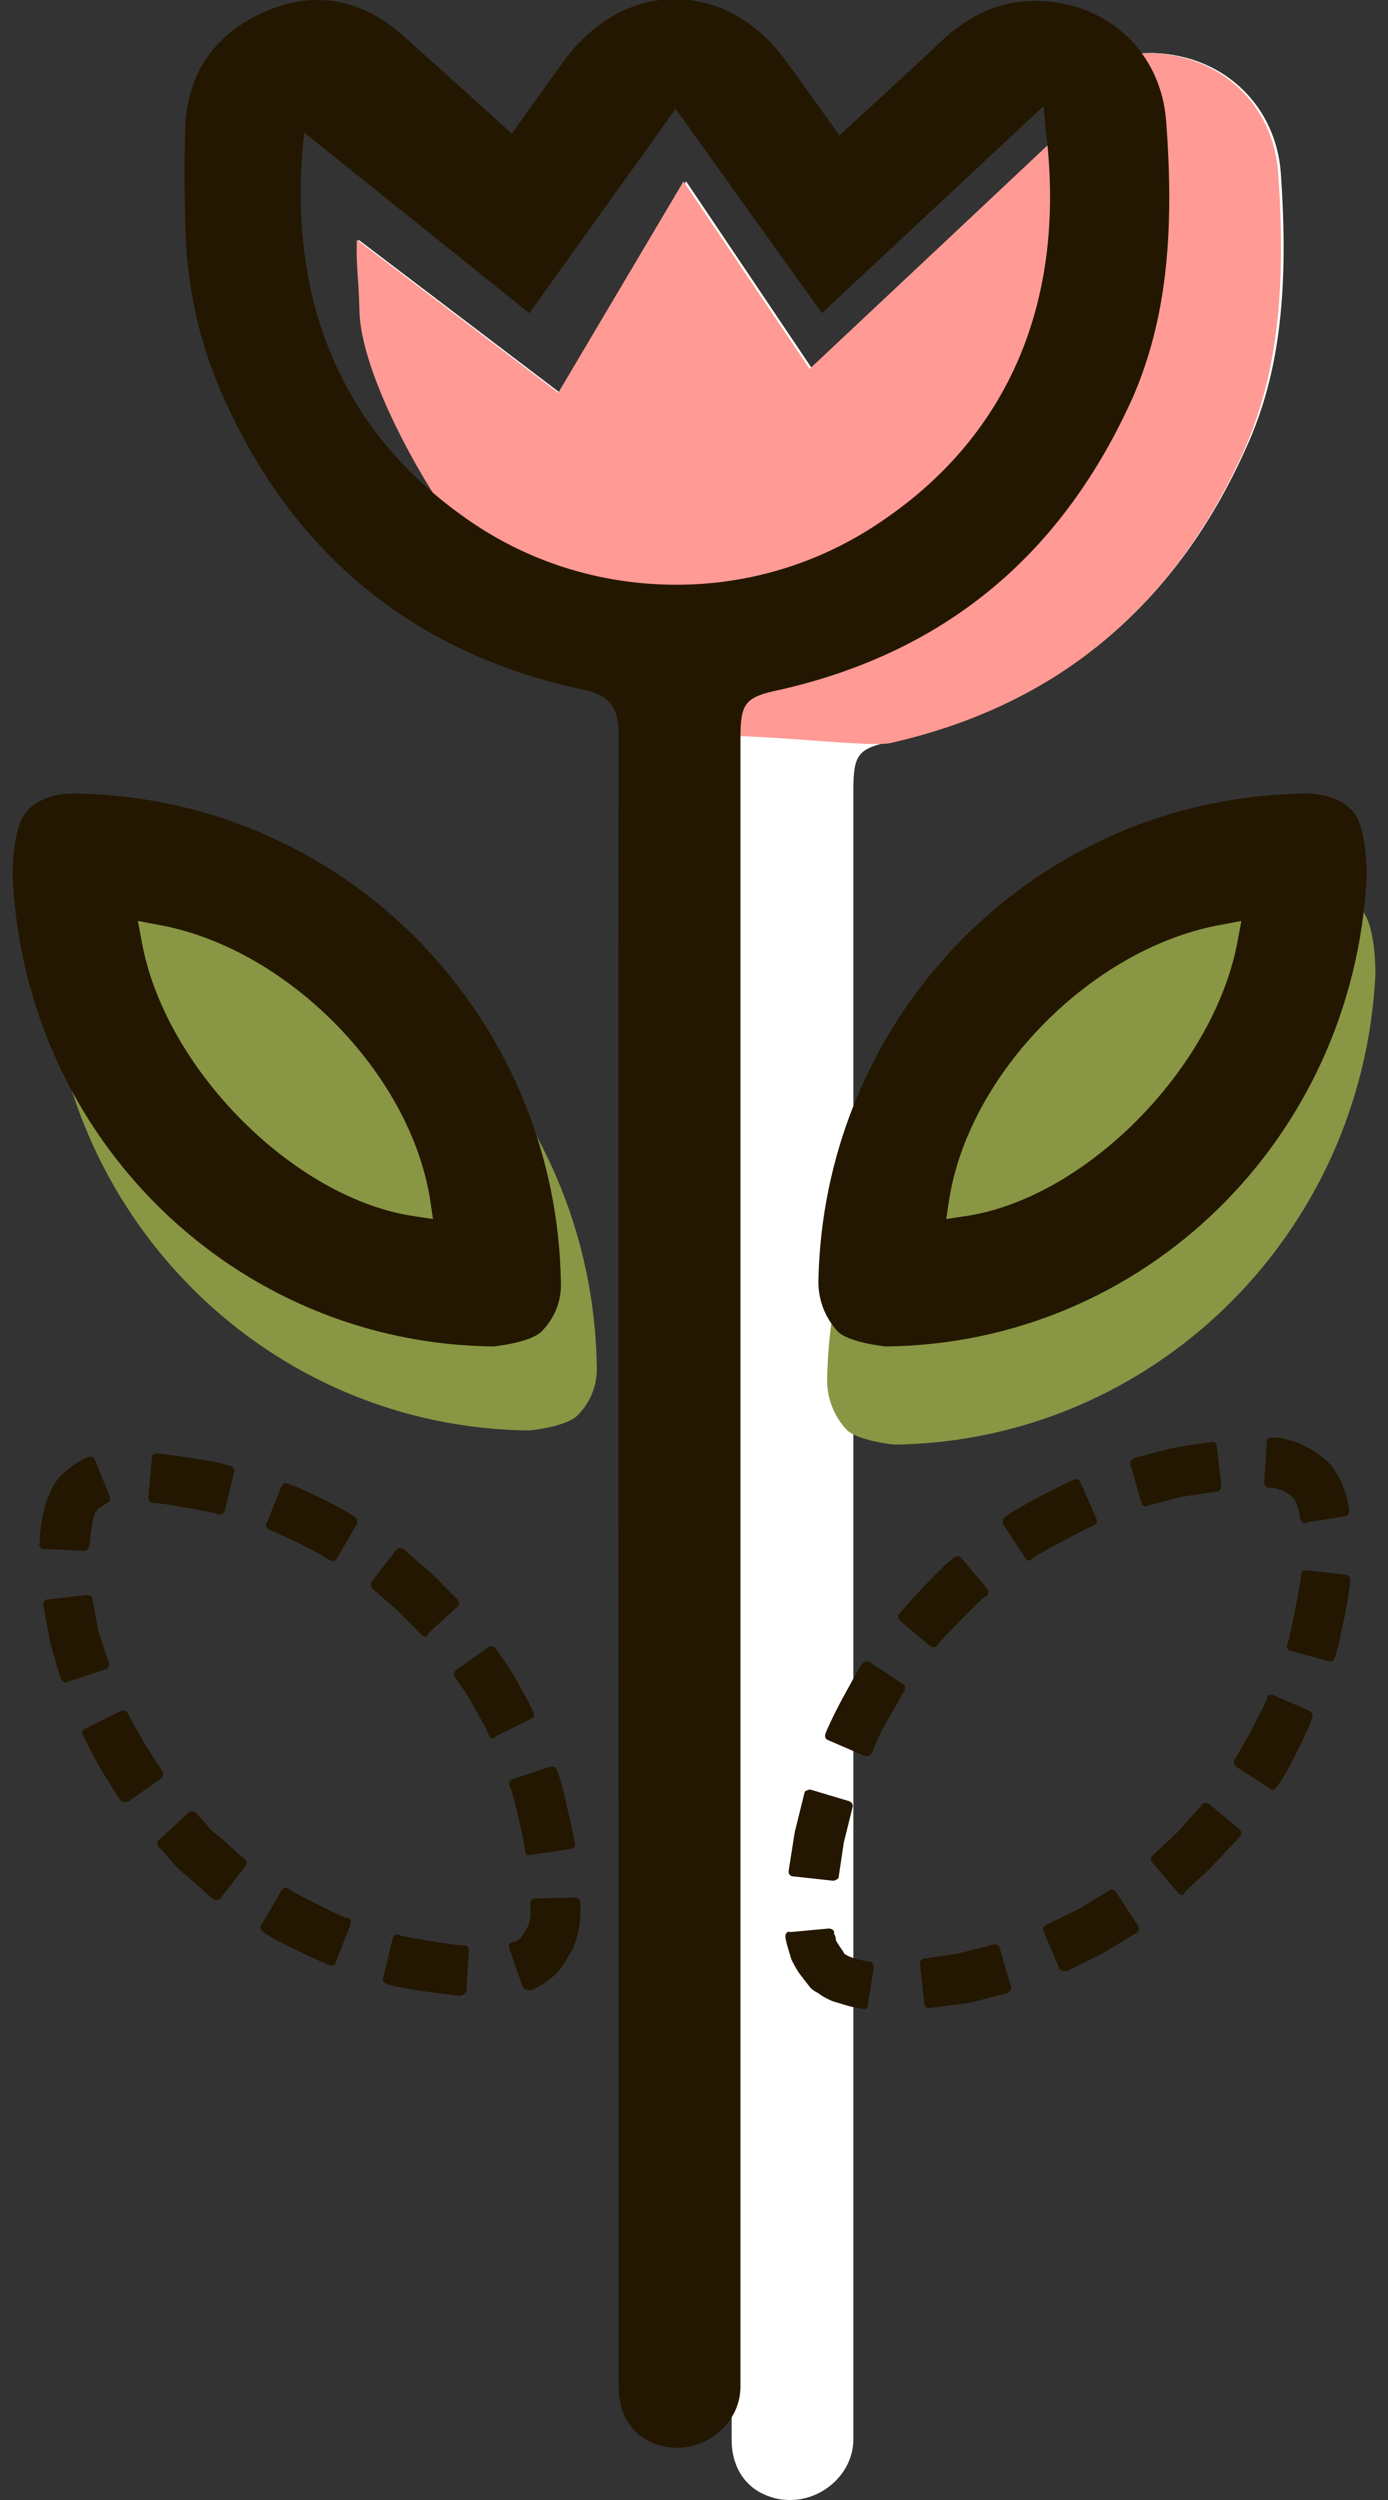 <svg width="55" height="99" viewBox="0 0 55 99" fill="none" xmlns="http://www.w3.org/2000/svg">
<rect x="0" y="0" width="55" height="99" fill="#333333" stroke="none"/>
<g clip-path="url(#clip0_637_2015)">
<path d="M50.752 6.831C50.544 4.169 48.496 2.207 45.754 2.102H45.546C44.193 2.102 44.401 3.118 43.29 4.169C42.458 4.975 32.185 14.608 32.185 14.608L27.188 7.182L22.19 15.554L14.208 9.494C14.174 10.545 14.278 10.93 14.312 12.296C14.382 14.678 16.811 19.198 18.72 21.615C23.093 27.01 21.01 25.994 27.778 27.465C28.749 27.675 29.027 30.092 28.992 31.108C28.957 33.21 28.992 94.271 28.992 96.618C28.992 97.704 29.547 98.545 30.485 98.86C30.762 98.965 31.04 99 31.317 99C32.602 99 33.816 97.949 33.816 96.583C33.816 92.449 33.816 31.284 33.816 31.284C33.816 29.882 33.99 29.637 35.343 29.357C42.006 27.85 46.622 23.927 49.398 17.691C50.752 14.713 51.064 11.35 50.752 6.831Z" fill="white"/>
<path d="M50.648 6.831C50.44 4.134 48.392 2.207 45.65 2.102H45.442C44.089 2.102 44.297 3.118 43.186 4.169C42.353 4.975 32.081 14.608 32.081 14.608L27.084 7.182L22.121 15.554L14.139 9.494C14.104 10.545 14.208 10.93 14.243 12.296C14.278 14.713 16.707 19.233 18.65 21.65C23.023 27.045 20.941 26.029 27.708 27.5C28.402 27.64 28.715 28.866 28.854 29.917L26.841 29.532C26.91 28.586 34.129 29.672 35.274 29.427C41.937 27.92 46.553 23.997 49.329 17.761C50.648 14.713 50.96 11.35 50.648 6.831Z" fill="#FF9A94"/>
<path d="M46.206 4.764C45.998 2.102 43.951 0.14 41.209 0.035H41.001C39.647 0.035 38.467 0.561 37.357 1.576C36.524 2.382 33.262 5.36 33.262 5.36C33.262 5.36 31.561 2.978 31.145 2.417C30 0.841 28.438 -0.035 26.737 -0.035C25.072 -0.035 23.51 0.841 22.364 2.382C21.983 2.908 20.282 5.29 20.282 5.29C20.282 5.29 16.638 1.997 15.84 1.296C14.799 0.42 13.723 -2.33203e-06 12.578 -2.33203e-06C11.849 -2.33203e-06 11.12 0.175 10.357 0.525C8.413 1.436 7.372 3.013 7.338 5.22C7.303 6.271 7.303 7.392 7.338 8.758C7.372 11.175 7.858 13.452 8.76 15.519C11.537 21.895 16.361 25.889 23.163 27.325C24.134 27.535 24.516 28.026 24.516 29.041C24.482 31.143 24.516 92.204 24.516 94.551C24.516 95.637 25.072 96.478 26.009 96.793C26.286 96.898 26.564 96.933 26.841 96.933C28.125 96.933 29.34 95.882 29.34 94.516C29.34 90.382 29.34 29.252 29.34 29.252C29.34 27.85 29.514 27.605 30.867 27.325C37.53 25.819 42.146 21.895 44.922 15.659C46.206 12.646 46.553 9.283 46.206 4.764ZM34.997 20.599C32.568 22.28 29.722 23.156 26.807 23.156C23.718 23.156 20.768 22.21 18.269 20.389C12.196 16.01 11.537 9.739 12.057 5.255L20.976 12.401L26.772 4.309L32.568 12.401L41.348 4.204L41.452 5.255C42.25 11.876 39.994 17.201 34.997 20.599Z" fill="#231701"/>
<path d="M54.5 38.605C54.5 38.605 54.535 36.643 53.945 36.013C53.529 35.557 52.869 35.312 52.106 35.312C51.585 35.312 50.995 35.347 50.266 35.417C40.445 36.433 32.949 44.701 32.775 54.65C32.775 55.49 33.122 56.156 33.539 56.611C33.99 57.067 35.448 57.207 35.448 57.207C45.651 57.067 53.98 48.94 54.5 38.605Z" fill="#899644"/>
<path d="M20.976 56.647C20.976 56.647 22.433 56.506 22.885 56.051C23.336 55.596 23.683 54.93 23.648 54.089C23.475 44.14 15.979 35.873 6.157 34.857C5.428 34.787 4.873 34.752 4.318 34.752C3.554 34.752 2.895 34.997 2.479 35.452C1.889 36.118 1.923 38.045 1.923 38.045C2.409 48.414 10.738 56.541 20.976 56.647Z" fill="#899644"/>
<path d="M54.154 34.717C54.154 34.717 54.188 32.755 53.598 32.124C53.182 31.669 52.523 31.424 51.759 31.424C51.239 31.424 50.648 31.459 49.92 31.529C40.098 32.545 32.602 40.812 32.429 50.761C32.429 51.602 32.776 52.267 33.192 52.723C33.643 53.178 35.101 53.319 35.101 53.319C45.339 53.213 53.633 45.086 54.154 34.717ZM37.6 47.573C38.363 42.494 43.326 37.484 48.462 36.608L49.191 36.468L49.052 37.204C48.15 42.283 42.979 47.503 38.19 48.169L37.495 48.274L37.6 47.573Z" fill="#231701"/>
<path fill-rule="evenodd" clip-rule="evenodd" d="M43.292 60.255L42.667 58.783C42.633 58.713 39.926 60.185 39.96 60.255L40.828 61.586C40.758 61.551 43.257 60.22 43.292 60.255Z" fill="#231701"/>
<path d="M40.793 61.796C40.723 61.796 40.654 61.761 40.619 61.691L39.752 60.36C39.717 60.29 39.717 60.22 39.752 60.15C39.89 59.904 42.493 58.573 42.632 58.573C42.702 58.573 42.771 58.608 42.806 58.678L43.43 60.115C43.465 60.15 43.465 60.185 43.465 60.22C43.465 60.325 43.396 60.395 43.291 60.43C43.014 60.535 41.175 61.516 40.932 61.691C40.932 61.726 40.897 61.726 40.862 61.761C40.862 61.796 40.827 61.796 40.793 61.796ZM40.203 60.325L40.862 61.341C41.348 61.026 42.528 60.395 43.048 60.185L42.563 59.064C42.077 59.274 40.619 60.045 40.203 60.325Z" fill="#231701"/>
<path fill-rule="evenodd" clip-rule="evenodd" d="M48.151 58.889L47.977 57.312C47.977 57.312 47.214 57.417 46.45 57.557C45.687 57.733 44.958 57.943 44.958 57.943L45.409 59.484C45.409 59.484 46.103 59.309 46.797 59.134C47.457 58.994 48.151 58.889 48.151 58.889Z" fill="#231701"/>
<path d="M45.409 59.659C45.339 59.659 45.235 59.589 45.235 59.519L44.784 57.978C44.784 57.943 44.784 57.873 44.819 57.838C44.854 57.803 44.888 57.767 44.958 57.733L46.45 57.347C47.214 57.207 48.012 57.102 48.012 57.102C48.046 57.102 48.116 57.102 48.151 57.137C48.185 57.172 48.22 57.207 48.22 57.277L48.393 58.853C48.393 58.959 48.324 59.064 48.22 59.064C48.22 59.064 47.526 59.169 46.832 59.274L45.478 59.624C45.444 59.659 45.409 59.659 45.409 59.659ZM45.201 58.083L45.548 59.239L46.728 58.959C47.214 58.853 47.699 58.783 47.942 58.748L47.803 57.557C47.526 57.592 47.005 57.662 46.485 57.767L45.201 58.083Z" fill="#231701"/>
<path fill-rule="evenodd" clip-rule="evenodd" d="M51.725 60.115L53.287 59.869C53.287 59.869 53.252 59.659 53.183 59.309C53.148 59.134 53.044 58.924 52.974 58.678C52.94 58.573 52.801 58.398 52.731 58.258L52.662 58.153L52.627 58.118L52.523 58.013L52.489 57.978L52.385 57.873L52.176 57.697C52.037 57.627 51.899 57.522 51.76 57.452C51.482 57.277 51.274 57.277 51.066 57.207C50.684 57.102 50.441 57.137 50.441 57.102L50.337 58.713C50.337 58.713 50.51 58.713 50.684 58.783C50.788 58.819 50.927 58.819 50.996 58.889C51.031 58.924 51.1 58.924 51.135 58.959L51.343 59.134C51.656 59.344 51.725 60.185 51.725 60.115Z" fill="#231701"/>
<path d="M51.725 60.325C51.621 60.325 51.551 60.22 51.517 60.15C51.447 59.589 51.308 59.379 51.239 59.309L51.031 59.134C50.996 59.134 50.927 59.099 50.892 59.064C50.892 59.064 50.857 59.064 50.857 59.029C50.822 59.029 50.753 58.994 50.718 58.994C50.684 58.994 50.649 58.994 50.614 58.959C50.51 58.924 50.406 58.924 50.337 58.924C50.302 58.924 50.198 58.924 50.129 58.819C50.094 58.783 50.094 58.748 50.094 58.713L50.198 57.102C50.198 56.997 50.267 56.927 50.371 56.927C50.406 56.927 50.406 56.927 50.441 56.927C50.58 56.927 50.788 56.927 51.066 57.032C51.1 57.032 51.135 57.067 51.204 57.067C51.378 57.102 51.551 57.172 51.794 57.312C51.933 57.382 52.072 57.452 52.211 57.557L52.558 57.838L52.593 57.873L52.697 57.978L52.731 58.013L52.766 58.048L52.835 58.153C52.94 58.328 53.044 58.468 53.113 58.608L53.148 58.678C53.217 58.889 53.321 59.099 53.356 59.274C53.46 59.624 53.46 59.834 53.46 59.834C53.46 59.94 53.391 60.045 53.287 60.045L51.76 60.29C51.76 60.325 51.76 60.325 51.725 60.325ZM51.135 58.748C51.17 58.748 51.204 58.783 51.239 58.783C51.274 58.783 51.274 58.819 51.308 58.819L51.517 58.994C51.69 59.099 51.829 59.414 51.933 59.904L53.113 59.729C53.113 59.659 53.078 59.519 53.044 59.379C53.009 59.239 52.94 59.029 52.87 58.853L52.835 58.783C52.801 58.678 52.662 58.503 52.593 58.398L52.523 58.293L52.28 58.083L52.072 57.908C51.968 57.838 51.829 57.767 51.69 57.697C51.482 57.592 51.343 57.522 51.17 57.487C51.135 57.487 51.066 57.452 51.031 57.452C50.857 57.417 50.753 57.382 50.649 57.382L50.545 58.573C50.614 58.573 50.684 58.608 50.753 58.608C50.753 58.608 50.788 58.608 50.822 58.608C50.927 58.678 51.031 58.713 51.135 58.748Z" fill="#231701"/>
<path fill-rule="evenodd" clip-rule="evenodd" d="M33.575 71.465L32.047 71.01C32.047 71.01 31.874 71.78 31.666 72.516C31.562 73.287 31.423 74.057 31.423 74.057L32.984 74.233C32.984 74.233 33.089 73.532 33.193 72.831C33.401 72.166 33.575 71.465 33.575 71.465Z" fill="#231701"/>
<path d="M33.019 74.478C32.984 74.478 32.984 74.478 33.019 74.478L31.422 74.303C31.353 74.303 31.318 74.267 31.284 74.233C31.249 74.198 31.249 74.127 31.249 74.092L31.492 72.551L31.874 71.01C31.874 70.975 31.908 70.904 31.978 70.904C32.013 70.869 32.082 70.869 32.117 70.869L33.644 71.325C33.748 71.36 33.817 71.465 33.782 71.57L33.435 72.971L33.227 74.373C33.193 74.408 33.088 74.478 33.019 74.478ZM31.666 73.917L32.845 74.057L33.019 72.831L33.331 71.605L32.186 71.255L31.874 72.586L31.666 73.917Z" fill="#231701"/>
<path fill-rule="evenodd" clip-rule="evenodd" d="M35.657 66.806L34.338 65.93C34.338 65.93 34.234 66.105 34.095 66.35C33.956 66.596 33.748 66.946 33.574 67.296C33.193 67.962 32.915 68.698 32.915 68.698L34.373 69.328C34.373 69.328 34.65 68.662 34.997 68.032C35.171 67.717 35.344 67.401 35.483 67.191C35.553 66.981 35.657 66.806 35.657 66.806Z" fill="#231701"/>
<path d="M34.337 69.538C34.303 69.538 34.268 69.538 34.268 69.538L32.81 68.908C32.706 68.873 32.672 68.767 32.706 68.662C32.706 68.627 33.019 67.927 33.401 67.226L33.921 66.28C34.06 66.035 34.164 65.86 34.199 65.86C34.268 65.79 34.372 65.755 34.476 65.825L35.795 66.701C35.83 66.736 35.864 66.771 35.864 66.841C35.864 66.911 35.864 66.946 35.83 66.981C35.83 66.981 35.726 67.121 35.621 67.331L35.136 68.172C34.789 68.767 34.546 69.433 34.546 69.433C34.511 69.468 34.476 69.503 34.442 69.538C34.372 69.538 34.372 69.538 34.337 69.538ZM33.123 68.592L34.233 69.083C34.337 68.838 34.546 68.382 34.789 67.962L35.275 67.121C35.309 67.016 35.379 66.946 35.413 66.911L34.407 66.245C34.372 66.315 34.337 66.385 34.268 66.49L33.748 67.436C33.47 67.857 33.262 68.347 33.123 68.592Z" fill="#231701"/>
<path fill-rule="evenodd" clip-rule="evenodd" d="M38.988 62.987L37.947 61.761C37.877 61.691 35.725 63.933 35.76 63.968L36.975 64.984C36.94 64.984 38.918 62.917 38.988 62.987Z" fill="#231701"/>
<path d="M37.01 65.229C36.975 65.229 36.906 65.229 36.871 65.194L35.656 64.178C35.587 64.108 35.587 64.038 35.587 63.968C35.587 63.933 37.635 61.621 37.947 61.621C38.016 61.621 38.051 61.656 38.086 61.691L39.092 62.882C39.127 62.917 39.161 62.987 39.161 63.057C39.161 63.162 39.092 63.233 39.023 63.233C38.78 63.408 37.357 64.879 37.149 65.124C37.149 65.159 37.114 65.159 37.114 65.194C37.114 65.194 37.044 65.229 37.01 65.229ZM36.038 63.968L36.975 64.774C37.357 64.353 38.224 63.373 38.71 62.987L37.912 62.076C37.53 62.392 36.385 63.548 36.038 63.968Z" fill="#231701"/>
<path fill-rule="evenodd" clip-rule="evenodd" d="M41.486 76.404L42.111 77.876C42.111 77.876 42.805 77.525 43.499 77.21C44.159 76.825 44.818 76.404 44.818 76.404L43.95 75.073C43.95 75.073 43.326 75.424 42.736 75.809C42.146 76.089 41.486 76.404 41.486 76.404Z" fill="#231701"/>
<path d="M42.146 78.051C42.111 78.051 42.111 78.051 42.077 78.051C42.042 78.016 41.973 77.981 41.973 77.946L41.348 76.475C41.313 76.369 41.348 76.264 41.452 76.229L42.736 75.599L43.951 74.863C44.055 74.793 44.159 74.828 44.228 74.933L45.096 76.264C45.131 76.299 45.131 76.369 45.131 76.404C45.131 76.439 45.096 76.51 45.027 76.545L43.708 77.35L42.285 78.051C42.181 78.051 42.181 78.051 42.146 78.051ZM41.764 76.475L42.25 77.596L43.465 77L44.61 76.299L43.951 75.283L42.91 75.914L41.764 76.475Z" fill="#231701"/>
<path fill-rule="evenodd" clip-rule="evenodd" d="M36.628 77.736L36.801 79.312C36.801 79.312 37.565 79.207 38.328 79.067C39.092 78.892 39.821 78.682 39.821 78.682L39.37 77.14C39.37 77.14 38.675 77.315 37.981 77.49C37.322 77.631 36.628 77.736 36.628 77.736Z" fill="#231701"/>
<path d="M36.801 79.522C36.766 79.522 36.732 79.522 36.697 79.487C36.662 79.452 36.628 79.417 36.628 79.347L36.454 77.771C36.454 77.666 36.523 77.561 36.628 77.561L38.016 77.35L39.369 77C39.473 76.965 39.578 77.035 39.612 77.14L40.063 78.682C40.063 78.717 40.063 78.787 40.029 78.822C39.994 78.857 39.959 78.892 39.925 78.927L38.432 79.312L36.801 79.522C36.836 79.522 36.801 79.522 36.801 79.522ZM36.836 77.876L36.975 79.067L38.293 78.857L39.578 78.541L39.23 77.385L38.05 77.701L36.836 77.876Z" fill="#231701"/>
<path fill-rule="evenodd" clip-rule="evenodd" d="M32.914 76.51L31.352 76.65C31.352 76.615 31.387 76.93 31.526 77.35C31.596 77.561 31.7 77.736 31.838 77.981C31.908 78.086 31.977 78.191 32.047 78.296L32.185 78.436L32.255 78.506L32.29 78.541V78.576L32.394 78.681C32.498 78.752 32.498 78.787 32.637 78.857C32.775 78.962 32.984 79.032 33.123 79.102C33.331 79.172 33.539 79.242 33.678 79.277C33.99 79.347 34.198 79.382 34.198 79.382L34.476 77.806C34.511 77.806 33.712 77.736 33.365 77.42C33.296 77.315 33.053 77 33.018 76.825C32.984 76.65 32.914 76.545 32.914 76.51Z" fill="#231701"/>
<path d="M34.233 79.557C34.199 79.557 34.199 79.557 34.233 79.557C34.199 79.557 33.99 79.522 33.678 79.452C33.539 79.417 33.331 79.347 33.088 79.277C32.949 79.242 32.741 79.137 32.568 79.032C32.463 78.962 32.429 78.927 32.359 78.892C32.325 78.892 32.325 78.857 32.29 78.857L32.151 78.752L32.116 78.717L31.839 78.366C31.769 78.261 31.7 78.191 31.631 78.086C31.596 78.016 31.561 77.981 31.526 77.911C31.457 77.771 31.353 77.631 31.318 77.455C31.075 76.685 31.11 76.65 31.145 76.58C31.179 76.51 31.249 76.475 31.318 76.51L32.845 76.369C32.915 76.369 32.984 76.404 33.019 76.439C33.053 76.475 33.053 76.51 33.053 76.545C33.053 76.545 33.053 76.545 33.053 76.58C33.088 76.65 33.123 76.72 33.123 76.825C33.157 76.93 33.366 77.21 33.435 77.315V77.35C33.609 77.49 33.921 77.596 34.372 77.666C34.442 77.666 34.615 77.701 34.615 77.876C34.615 77.911 34.615 77.911 34.615 77.946L34.372 79.487C34.407 79.487 34.303 79.557 34.233 79.557ZM31.596 76.86C31.631 76.965 31.665 77.14 31.735 77.315C31.769 77.455 31.839 77.561 31.908 77.701C31.943 77.771 31.978 77.841 32.012 77.876C32.047 77.946 32.116 78.016 32.151 78.086L32.394 78.401L32.498 78.506C32.498 78.506 32.533 78.541 32.568 78.541C32.602 78.576 32.637 78.612 32.741 78.647C32.88 78.717 33.053 78.822 33.192 78.857C33.4 78.927 33.609 78.997 33.748 79.032C33.886 79.067 33.99 79.102 34.06 79.102L34.268 77.911C33.921 77.841 33.505 77.736 33.262 77.525L33.227 77.49L33.192 77.455C33.053 77.245 32.88 77 32.845 76.825C32.845 76.755 32.81 76.72 32.81 76.685L31.596 76.86Z" fill="#231701"/>
<path fill-rule="evenodd" clip-rule="evenodd" d="M51.169 65.159L52.696 65.58C52.765 65.615 53.355 62.532 53.286 62.532L51.724 62.357C51.794 62.357 51.238 65.159 51.169 65.159Z" fill="#231701"/>
<path d="M52.696 65.79H52.661L51.134 65.369C51.03 65.334 50.961 65.229 50.995 65.124C50.995 65.089 51.03 65.089 51.03 65.054C51.134 64.774 51.516 62.742 51.551 62.427C51.551 62.392 51.551 62.392 51.551 62.357C51.551 62.252 51.655 62.181 51.759 62.181L53.321 62.357C53.39 62.357 53.529 62.427 53.494 62.637C53.494 62.882 53.355 63.688 53.216 64.319C52.904 65.79 52.869 65.79 52.696 65.79ZM51.412 65.019L52.557 65.334C52.696 64.844 53.008 63.197 53.078 62.707L51.898 62.567C51.863 62.882 51.759 63.478 51.655 64.003C51.551 64.494 51.481 64.809 51.412 65.019Z" fill="#231701"/>
<path fill-rule="evenodd" clip-rule="evenodd" d="M49.121 69.819L50.44 70.694C50.509 70.729 51.967 67.997 51.897 67.927L50.44 67.296C50.509 67.331 49.156 69.819 49.121 69.819Z" fill="#231701"/>
<path d="M50.44 70.869C50.406 70.869 50.371 70.869 50.336 70.834L48.983 69.959C48.879 69.888 48.879 69.783 48.913 69.678C48.913 69.643 48.948 69.643 48.948 69.643C49.122 69.398 50.093 67.576 50.197 67.296C50.197 67.261 50.197 67.226 50.197 67.226C50.232 67.121 50.371 67.086 50.44 67.121L51.898 67.752C51.967 67.787 52.037 67.927 52.002 67.997C52.071 67.997 50.753 70.869 50.44 70.869ZM49.364 69.748L50.371 70.414C50.649 69.959 51.412 68.522 51.62 68.032L50.51 67.541C50.301 67.997 49.746 69.223 49.364 69.748Z" fill="#231701"/>
<path fill-rule="evenodd" clip-rule="evenodd" d="M45.79 73.637L46.831 74.863C46.831 74.863 46.97 74.723 47.178 74.548C47.386 74.338 47.699 74.092 47.942 73.812C48.219 73.532 48.462 73.252 48.67 73.041C48.879 72.831 48.983 72.656 48.983 72.656L47.768 71.64C47.768 71.64 47.664 71.78 47.491 71.99C47.317 72.201 47.074 72.446 46.831 72.691C46.588 72.971 46.311 73.182 46.137 73.357C45.929 73.532 45.79 73.637 45.79 73.637Z" fill="#231701"/>
<path d="M46.831 75.038C46.761 75.038 46.727 75.003 46.692 74.968L45.651 73.742C45.581 73.672 45.581 73.532 45.686 73.462L46.067 73.112C46.241 72.936 46.484 72.726 46.692 72.516L47.351 71.78C47.525 71.605 47.629 71.465 47.629 71.465C47.664 71.43 47.699 71.395 47.768 71.395C47.837 71.395 47.872 71.395 47.907 71.43L49.121 72.446C49.191 72.516 49.225 72.621 49.156 72.691C49.156 72.691 49.017 72.866 48.809 73.076L48.08 73.847C47.837 74.127 47.56 74.338 47.351 74.548L46.935 74.933C46.935 75.038 46.9 75.038 46.831 75.038ZM46.067 73.672L46.831 74.583L47.108 74.338C47.317 74.162 47.56 73.917 47.803 73.672L48.531 72.901C48.601 72.831 48.67 72.761 48.705 72.691L47.803 71.92C47.768 71.99 47.699 72.061 47.629 72.131L46.97 72.831C46.761 73.076 46.519 73.287 46.31 73.462L46.067 73.672Z" fill="#231701"/>
<path d="M19.553 53.319C19.553 53.319 21.011 53.178 21.462 52.723C21.913 52.267 22.26 51.602 22.225 50.761C22.052 40.812 14.556 32.545 4.734 31.529C4.006 31.459 3.45 31.424 2.895 31.424C2.131 31.424 1.472 31.669 1.056 32.124C0.466 32.79 0.5 34.717 0.5 34.717C0.986 45.086 9.315 53.213 19.553 53.319ZM17.159 48.274L16.464 48.169C11.675 47.503 6.47 42.283 5.602 37.204L5.463 36.468L6.192 36.608C11.328 37.484 16.291 42.494 17.054 47.573L17.159 48.274Z" fill="#231701"/>
<path fill-rule="evenodd" clip-rule="evenodd" d="M19.553 68.627L20.976 67.927C20.976 67.927 20.906 67.752 20.767 67.506C20.628 67.261 20.455 66.946 20.282 66.631C20.108 66.315 19.9 66 19.761 65.755C19.587 65.51 19.483 65.369 19.483 65.369L18.199 66.28C18.199 66.28 18.303 66.42 18.442 66.631C18.581 66.841 18.755 67.121 18.928 67.401C19.102 67.681 19.275 67.997 19.379 68.207C19.483 68.487 19.553 68.627 19.553 68.627Z" fill="#231701"/>
<path d="M19.553 68.838C19.518 68.838 19.518 68.838 19.484 68.838C19.449 68.803 19.38 68.767 19.38 68.733L19.206 68.347L18.755 67.541C18.581 67.226 18.408 66.946 18.269 66.771L18.026 66.42C17.957 66.315 17.991 66.21 18.061 66.14L19.345 65.229C19.38 65.194 19.449 65.194 19.484 65.194C19.518 65.194 19.588 65.229 19.622 65.264L19.9 65.65C20.074 65.86 20.247 66.175 20.455 66.525L20.941 67.401L21.149 67.822C21.184 67.927 21.149 68.032 21.045 68.067L19.622 68.767C19.622 68.838 19.588 68.838 19.553 68.838ZM18.443 66.385L18.581 66.561C18.72 66.736 18.894 67.051 19.067 67.366L19.518 68.172L19.622 68.382L20.698 67.857L20.594 67.612L20.108 66.736C19.935 66.385 19.727 66.105 19.588 65.895L19.449 65.685L18.443 66.385Z" fill="#231701"/>
<path fill-rule="evenodd" clip-rule="evenodd" d="M20.976 73.252L22.538 73.006C22.607 73.006 21.913 70.099 21.844 70.134L20.352 70.624C20.421 70.589 21.046 73.252 20.976 73.252Z" fill="#231701"/>
<path d="M20.976 73.462C20.872 73.462 20.803 73.392 20.803 73.287C20.803 73.252 20.803 73.252 20.803 73.217C20.768 72.936 20.352 71.045 20.213 70.764C20.178 70.729 20.178 70.729 20.178 70.694C20.143 70.589 20.213 70.484 20.317 70.449L21.809 69.959C21.844 69.959 21.844 69.959 21.878 69.959C22.052 69.959 22.087 69.959 22.434 71.395C22.573 72.025 22.746 72.761 22.781 72.971C22.816 73.181 22.642 73.217 22.607 73.217L20.976 73.462C21.011 73.427 20.976 73.462 20.976 73.462ZM20.594 70.729C20.664 70.904 20.733 71.22 20.872 71.745C20.976 72.201 21.115 72.726 21.15 73.006L22.33 72.831C22.226 72.341 21.878 70.834 21.74 70.379L20.594 70.729Z" fill="#231701"/>
<path fill-rule="evenodd" clip-rule="evenodd" d="M20.352 77.07L20.872 78.576C20.872 78.576 20.942 78.576 21.011 78.541C21.115 78.506 21.323 78.401 21.532 78.261C21.636 78.191 21.74 78.121 21.844 78.016C21.913 77.946 21.983 77.841 22.052 77.771C22.226 77.596 22.33 77.385 22.434 77.14C22.642 76.685 22.746 76.194 22.781 75.809C22.816 75.424 22.781 75.319 22.781 75.283L21.184 75.319C21.184 75.353 21.254 75.949 21.011 76.404C20.907 76.615 20.699 76.93 20.595 76.93C20.525 77.035 20.352 77.07 20.352 77.07Z" fill="#231701"/>
<path d="M20.872 78.787C20.802 78.787 20.733 78.752 20.698 78.647L20.178 77.14C20.143 77.07 20.178 76.965 20.247 76.93C20.282 76.895 20.317 76.895 20.386 76.895C20.386 76.895 20.455 76.86 20.525 76.825C20.559 76.79 20.594 76.79 20.594 76.79C20.629 76.755 20.733 76.615 20.872 76.369C21.011 76.124 21.045 75.809 21.011 75.424C21.011 75.388 21.011 75.353 21.011 75.353C21.011 75.248 21.115 75.178 21.184 75.178L22.78 75.143C22.85 75.143 22.919 75.178 22.954 75.213C22.989 75.248 22.989 75.283 22.989 75.353C22.989 75.459 23.023 75.599 22.989 75.879C22.989 76.334 22.85 76.86 22.642 77.28L22.607 77.315C22.503 77.525 22.364 77.736 22.225 77.946L22.017 78.191C21.878 78.296 21.739 78.401 21.67 78.471C21.462 78.612 21.253 78.717 21.115 78.787L20.976 78.822C20.907 78.787 20.872 78.787 20.872 78.787ZM20.594 77.21L20.976 78.366C21.045 78.331 21.219 78.226 21.392 78.121C21.462 78.051 21.601 77.981 21.705 77.911L21.913 77.666C22.052 77.525 22.156 77.315 22.26 77.14L22.295 77.105C22.468 76.72 22.607 76.264 22.607 75.879C22.607 75.739 22.607 75.634 22.607 75.564L21.392 75.599C21.392 75.984 21.323 76.334 21.184 76.58C20.941 77.07 20.768 77.175 20.663 77.175C20.629 77.175 20.629 77.175 20.594 77.21Z" fill="#231701"/>
<path fill-rule="evenodd" clip-rule="evenodd" d="M8.69 59.764L9.072 58.223C9.072 58.153 6.192 57.662 6.192 57.733L6.053 59.309C6.087 59.239 8.725 59.694 8.69 59.764Z" fill="#231701"/>
<path d="M8.69 59.974H8.655C8.621 59.974 8.621 59.974 8.586 59.94C8.343 59.869 6.434 59.519 6.122 59.519C6.087 59.519 6.087 59.519 6.052 59.519C5.948 59.519 5.879 59.414 5.879 59.309L6.018 57.733C6.018 57.662 6.052 57.557 6.261 57.557C6.295 57.557 9.106 57.908 9.245 58.118C9.28 58.153 9.315 58.223 9.28 58.293L8.898 59.869C8.863 59.904 8.794 59.974 8.69 59.974ZM6.295 59.134C6.747 59.204 7.996 59.379 8.586 59.519L8.863 58.328C8.378 58.223 6.885 57.943 6.399 57.908L6.295 59.134Z" fill="#231701"/>
<path fill-rule="evenodd" clip-rule="evenodd" d="M13.132 61.586L13.93 60.22C13.93 60.22 13.305 59.834 12.646 59.519C12.299 59.379 11.987 59.204 11.744 59.099C11.501 58.994 11.327 58.924 11.327 58.924L10.737 60.43C10.737 60.43 10.911 60.5 11.119 60.605C11.362 60.71 11.64 60.85 11.952 60.99C12.577 61.236 13.132 61.586 13.132 61.586Z" fill="#231701"/>
<path d="M13.132 61.796C13.098 61.796 13.063 61.796 13.028 61.761C13.028 61.761 12.473 61.411 11.883 61.131L11.05 60.745C10.842 60.64 10.668 60.605 10.668 60.57C10.633 60.57 10.564 60.5 10.564 60.465C10.529 60.43 10.529 60.36 10.564 60.325L11.154 58.853C11.189 58.748 11.293 58.713 11.397 58.748C11.397 58.748 11.57 58.819 11.848 58.924L12.751 59.344C13.41 59.659 14.035 60.045 14.069 60.08C14.173 60.15 14.173 60.255 14.139 60.36L13.341 61.726C13.306 61.761 13.271 61.796 13.236 61.831C13.167 61.796 13.132 61.796 13.132 61.796ZM10.981 60.29C11.05 60.325 11.119 60.36 11.189 60.395L12.022 60.78C12.438 60.99 12.82 61.201 13.063 61.341L13.688 60.29C13.445 60.15 13.028 59.904 12.577 59.694L11.675 59.274C11.57 59.239 11.501 59.204 11.432 59.169L10.981 60.29Z" fill="#231701"/>
<path fill-rule="evenodd" clip-rule="evenodd" d="M16.845 64.634L18.025 63.548C18.025 63.548 17.504 63.022 16.984 62.497C16.428 62.006 15.873 61.551 15.873 61.551L14.901 62.812C14.901 62.812 15.422 63.233 15.908 63.688C16.359 64.143 16.845 64.634 16.845 64.634Z" fill="#231701"/>
<path d="M16.845 64.809C16.811 64.809 16.741 64.774 16.706 64.739L15.769 63.793L14.763 62.917C14.694 62.847 14.659 62.742 14.728 62.637L15.7 61.376C15.735 61.341 15.769 61.306 15.839 61.306C15.908 61.306 15.943 61.306 15.978 61.341L17.088 62.287L18.129 63.338C18.164 63.373 18.199 63.443 18.199 63.478C18.199 63.548 18.164 63.583 18.129 63.618L16.949 64.704C16.949 64.809 16.88 64.809 16.845 64.809ZM15.145 62.777L16.012 63.513L16.845 64.353L17.713 63.548L16.811 62.637L15.839 61.831L15.145 62.777Z" fill="#231701"/>
<path fill-rule="evenodd" clip-rule="evenodd" d="M4.907 67.927L3.484 68.627C3.484 68.627 3.831 69.293 4.178 69.924C4.56 70.554 4.977 71.185 4.977 71.185L6.261 70.274C6.261 70.274 5.914 69.713 5.532 69.153C5.22 68.522 4.907 67.927 4.907 67.927Z" fill="#231701"/>
<path d="M4.942 71.36H4.907C4.872 71.36 4.803 71.325 4.768 71.29L3.97 70.029L3.276 68.697C3.241 68.662 3.241 68.592 3.276 68.557C3.276 68.522 3.345 68.452 3.38 68.452L4.803 67.752C4.907 67.716 5.011 67.752 5.046 67.822L5.705 69.013L6.434 70.134C6.504 70.239 6.469 70.344 6.399 70.414L5.115 71.325C5.046 71.36 5.011 71.36 4.942 71.36ZM3.762 68.697L4.352 69.818L5.011 70.869L5.983 70.169L5.358 69.188L4.803 68.137L3.762 68.697Z" fill="#231701"/>
<path fill-rule="evenodd" clip-rule="evenodd" d="M3.52 63.338L1.958 63.513C1.958 63.513 2.097 64.248 2.236 65.019C2.409 65.755 2.652 66.455 2.652 66.455L4.144 65.965C4.144 65.965 3.971 65.334 3.763 64.669C3.624 63.968 3.52 63.338 3.52 63.338Z" fill="#231701"/>
<path d="M2.617 66.63C2.582 66.63 2.548 66.631 2.513 66.596C2.478 66.561 2.444 66.525 2.409 66.49C2.409 66.49 2.201 65.79 1.992 65.054L1.715 63.548C1.715 63.478 1.715 63.443 1.75 63.408C1.784 63.373 1.819 63.338 1.888 63.338L3.45 63.162C3.554 63.162 3.658 63.233 3.658 63.303L3.901 64.599L4.318 65.86C4.352 65.965 4.283 66.07 4.179 66.105L2.687 66.596C2.652 66.631 2.652 66.63 2.617 66.63ZM2.166 63.688L2.409 64.984C2.548 65.475 2.687 65.93 2.756 66.21L3.901 65.825L3.589 64.704L3.381 63.548L2.166 63.688Z" fill="#231701"/>
<path fill-rule="evenodd" clip-rule="evenodd" d="M4.109 59.379L3.519 57.908C3.519 57.908 3.276 58.013 2.929 58.223C2.86 58.293 2.755 58.363 2.686 58.433L2.547 58.573L2.513 58.608L2.408 58.748L2.374 58.783C2.339 58.853 2.304 58.889 2.235 59.029C2.165 59.169 2.096 59.309 2.027 59.484C1.714 60.465 1.784 61.131 1.749 61.166L3.345 61.236C3.345 61.236 3.345 61.06 3.38 60.815C3.415 60.57 3.45 60.255 3.519 60.01C3.519 59.974 3.554 59.94 3.554 59.869C3.588 59.799 3.623 59.729 3.692 59.659C3.692 59.659 3.831 59.554 3.866 59.484C4.005 59.449 4.109 59.379 4.109 59.379Z" fill="#231701"/>
<path d="M3.346 61.411C3.311 61.411 3.311 61.411 3.346 61.411L1.749 61.341C1.68 61.341 1.611 61.306 1.576 61.236C1.541 61.201 1.541 61.166 1.576 61.096C1.576 61.096 1.576 61.06 1.576 61.026C1.576 60.78 1.611 60.185 1.853 59.414C1.923 59.239 1.992 59.099 2.062 58.923C2.096 58.853 2.131 58.783 2.166 58.748L2.374 58.468L2.409 58.433L2.86 58.048C3.242 57.803 3.485 57.697 3.519 57.697C3.623 57.662 3.728 57.697 3.762 57.803L4.352 59.274C4.387 59.379 4.352 59.484 4.248 59.519L4.005 59.659C3.97 59.694 3.936 59.729 3.901 59.729L3.866 59.764C3.866 59.799 3.832 59.799 3.832 59.834C3.797 59.869 3.797 59.904 3.762 59.904C3.762 59.94 3.728 60.01 3.728 60.045C3.658 60.255 3.623 60.57 3.589 60.78L3.554 61.166C3.519 61.341 3.415 61.411 3.346 61.411ZM1.958 60.955L3.138 61.026V60.815C3.172 60.57 3.207 60.22 3.311 59.974C3.311 59.94 3.346 59.904 3.346 59.869V59.834C3.38 59.799 3.415 59.729 3.45 59.694L3.485 59.659C3.519 59.624 3.554 59.554 3.623 59.519C3.658 59.484 3.693 59.484 3.693 59.449C3.693 59.449 3.728 59.414 3.762 59.414L3.866 59.344L3.415 58.153C3.311 58.188 3.172 58.293 3.033 58.363L2.617 58.713L2.443 58.959C2.409 58.994 2.374 59.029 2.374 59.099C2.305 59.239 2.235 59.379 2.201 59.519C1.992 60.185 1.958 60.71 1.958 60.955Z" fill="#231701"/>
<path fill-rule="evenodd" clip-rule="evenodd" d="M15.735 76.79L15.354 78.331C15.354 78.401 18.234 78.857 18.234 78.787L18.338 77.175C18.373 77.28 15.701 76.86 15.735 76.79Z" fill="#231701"/>
<path d="M18.2 79.032C18.165 79.032 15.389 78.717 15.215 78.506C15.18 78.471 15.146 78.401 15.18 78.331L15.562 76.755C15.597 76.65 15.701 76.58 15.805 76.615C15.84 76.615 15.84 76.615 15.874 76.65C16.117 76.72 17.991 77.035 18.338 77.035C18.373 77.035 18.373 77.035 18.408 77.035C18.512 77.035 18.581 77.14 18.581 77.245L18.477 78.857C18.443 78.892 18.408 79.032 18.2 79.032ZM15.597 78.226C16.083 78.331 17.54 78.576 18.096 78.612L18.2 77.385C17.748 77.315 16.499 77.175 15.909 77.035L15.597 78.226Z" fill="#231701"/>
<path fill-rule="evenodd" clip-rule="evenodd" d="M11.293 74.968L10.495 76.334C10.46 76.404 13.097 77.736 13.132 77.631L13.722 76.124C13.687 76.229 11.293 75.038 11.293 74.968Z" fill="#231701"/>
<path d="M13.133 77.841C12.994 77.841 10.46 76.65 10.356 76.439C10.321 76.369 10.321 76.299 10.356 76.229L11.154 74.863C11.224 74.758 11.328 74.723 11.432 74.793C11.467 74.793 11.467 74.828 11.467 74.828C11.675 74.968 13.41 75.844 13.722 75.949C13.757 75.949 13.792 75.949 13.792 75.949C13.896 75.984 13.931 76.089 13.896 76.194L13.306 77.701C13.271 77.806 13.202 77.841 13.133 77.841ZM10.773 76.299C11.224 76.545 12.577 77.245 13.028 77.42L13.479 76.264C12.994 76.054 11.883 75.529 11.397 75.248L10.773 76.299Z" fill="#231701"/>
<path fill-rule="evenodd" clip-rule="evenodd" d="M7.615 71.955L6.435 73.041C6.435 73.041 6.573 73.181 6.747 73.392C6.92 73.602 7.163 73.882 7.476 74.092C7.753 74.338 8.031 74.583 8.239 74.758C8.447 74.933 8.586 75.038 8.586 75.038L9.558 73.777C9.558 73.777 9.419 73.672 9.246 73.497C9.072 73.322 8.794 73.112 8.552 72.866C8.274 72.656 8.066 72.411 7.892 72.201C7.719 72.061 7.615 71.955 7.615 71.955Z" fill="#231701"/>
<path d="M8.586 75.248C8.552 75.248 8.517 75.248 8.482 75.213C8.482 75.213 8.309 75.108 8.101 74.898L7.337 74.233C7.094 74.057 6.886 73.812 6.747 73.637L6.296 73.147C6.261 73.112 6.227 73.041 6.227 73.006C6.227 72.971 6.261 72.901 6.296 72.866L7.476 71.78C7.545 71.71 7.684 71.71 7.754 71.78L8.17 72.236C8.309 72.411 8.482 72.586 8.691 72.726L9.385 73.357C9.558 73.532 9.697 73.602 9.697 73.602C9.732 73.637 9.766 73.672 9.766 73.742C9.766 73.812 9.766 73.847 9.732 73.882L8.76 75.143C8.691 75.213 8.656 75.248 8.586 75.248ZM6.712 73.041L7.025 73.357C7.198 73.532 7.372 73.742 7.58 73.917L8.344 74.583C8.413 74.653 8.482 74.723 8.552 74.758L9.281 73.812C9.211 73.777 9.176 73.707 9.107 73.637L8.413 73.041C8.205 72.866 8.031 72.656 7.858 72.516L7.58 72.201L6.712 73.041Z" fill="#231701"/>
</g>
<defs>
<clipPath id="clip0_637_2015">
<rect width="54" height="99" fill="white" transform="translate(0.5)"/>
</clipPath>
</defs>
</svg>
